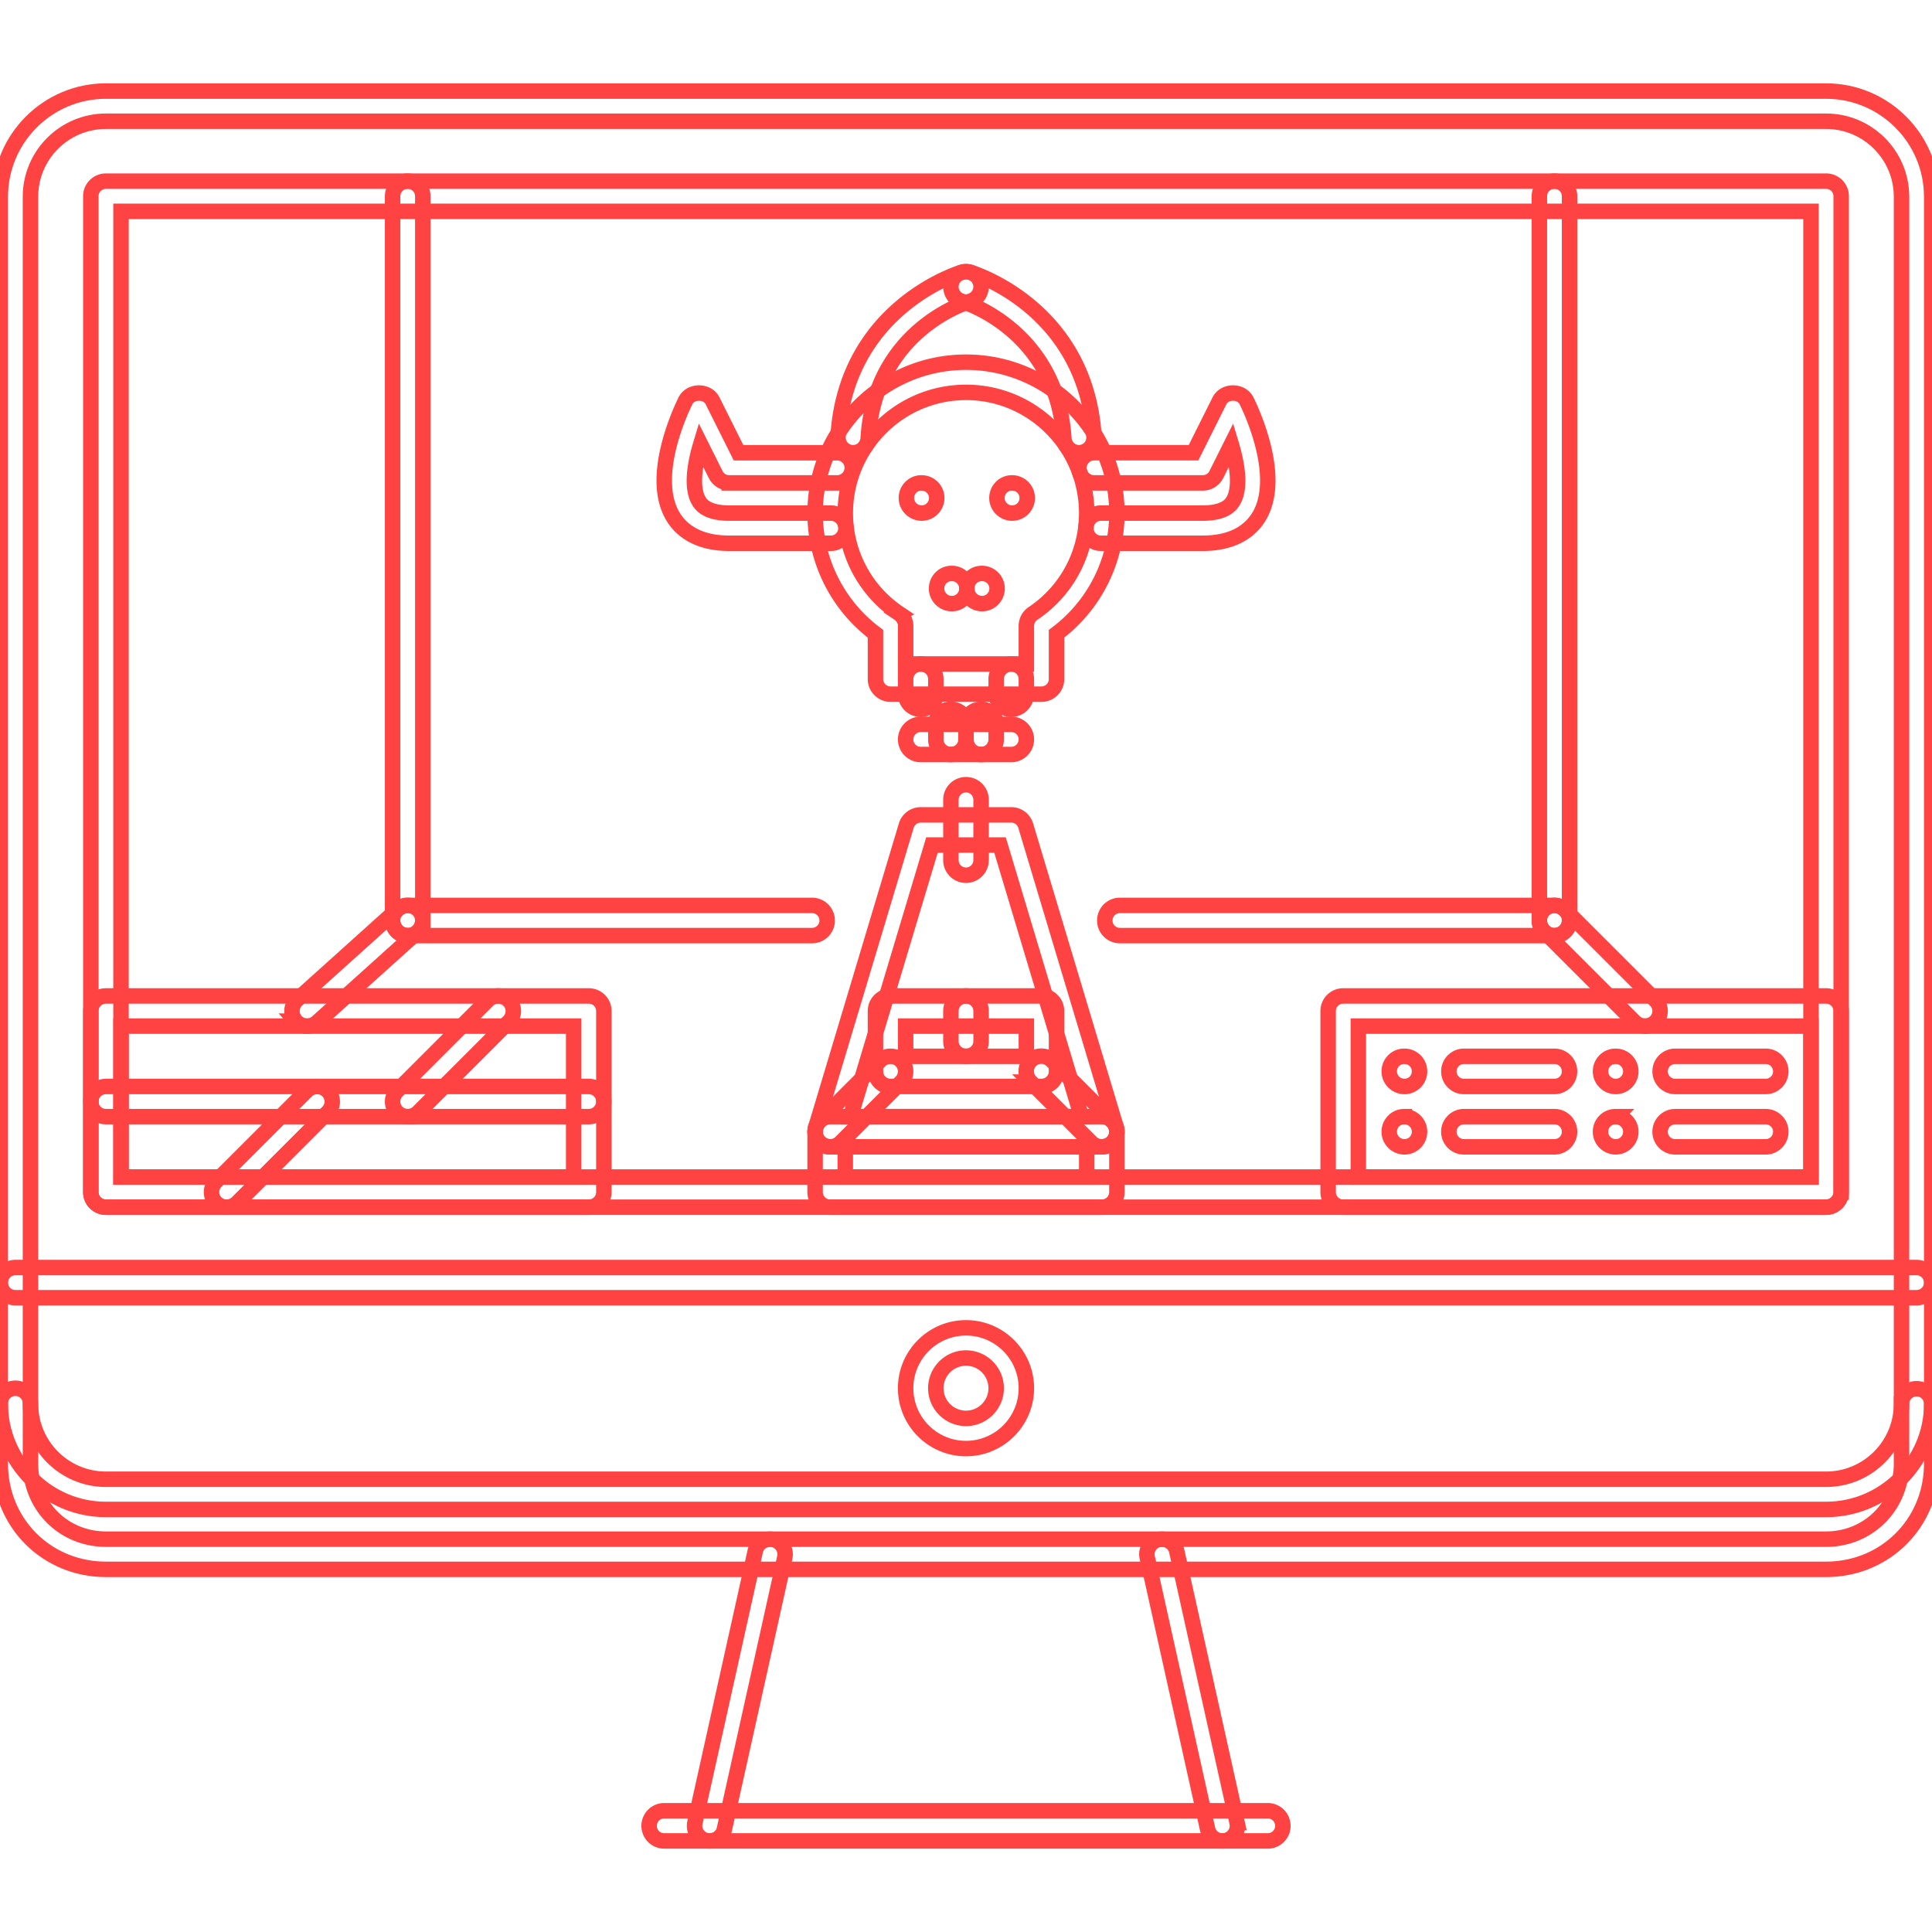 <?xml version="1.0" encoding="UTF-8"?>
<svg xmlns="http://www.w3.org/2000/svg" width="64px" height="64px" viewBox="0 0 1024 1024" fill="#ff4242" class="icon" version="1.1" stroke="#ff4242" stroke-width="8.192">
  <g id="SVGRepo_bgCarrier" stroke-width="0"></g>
  <g id="SVGRepo_tracerCarrier" stroke-linecap="round" stroke-linejoin="round" stroke="#ff4242" stroke-width="4.096"></g>
  <g id="SVGRepo_iconCarrier">
    <path d="M744.398 575.856c-4.406 0-8.062-3.578-8.062-7.998s3.5-7.998 7.906-7.998h0.156c4.434 0 7.996 3.578 7.996 7.998s-3.562 7.998-7.996 7.998zM1015.848 687.82H8.156a7.992 7.992 0 0 1-7.998-7.996 7.994 7.994 0 0 1 7.998-7.998h1007.692a7.992 7.992 0 0 1 7.996 7.998 7.992 7.992 0 0 1-7.996 7.996zM512 767.766c-17.644 0-31.99-14.356-31.99-31.99s14.346-31.99 31.99-31.99c17.652 0 31.992 14.356 31.992 31.99s-14.34 31.99-31.992 31.99z m0-47.984c-8.818 0-15.996 7.168-15.996 15.994s7.178 15.994 15.996 15.994c8.816 0 15.996-7.168 15.996-15.994s-7.18-15.994-15.996-15.994zM376.144 975.732a8.01 8.01 0 0 1-7.818-9.73l31.99-143.956c0.968-4.312 5.256-6.954 9.544-6.078a8.014 8.014 0 0 1 6.078 9.544l-31.99 143.956a8 8 0 0 1-7.804 6.264zM647.864 975.732a8 8 0 0 1-7.808-6.264l-31.988-143.956a8.01 8.01 0 0 1 6.074-9.544c4.328-0.876 8.59 1.766 9.542 6.078l31.992 143.956a8.008 8.008 0 0 1-7.812 9.73z" fill=""></path>
    <path d="M671.954 975.732H352.05a7.992 7.992 0 0 1-7.998-7.998 7.992 7.992 0 0 1 7.998-7.996h319.904a7.992 7.992 0 0 1 7.996 7.996 7.992 7.992 0 0 1-7.996 7.998zM967.86 639.836H56.14a7.994 7.994 0 0 1-7.998-7.998V104a7.994 7.994 0 0 1 7.998-7.998h911.72c4.422 0 8 3.578 8 7.998v527.838a7.994 7.994 0 0 1-8 7.998zM64.138 623.84h895.726V111.998H64.138V623.84z" fill=""></path>
    <path d="M967.86 800.038H56.14c-30.866 0-55.982-25.118-55.982-55.982V104.25c0-30.866 25.118-55.982 55.982-55.982h911.72c30.868 0 55.984 25.118 55.984 55.982v639.804c0 30.866-25.118 55.984-55.984 55.984zM56.14 64.262c-22.048 0-39.988 17.94-39.988 39.988v639.804c0 22.054 17.94 39.986 39.988 39.986h911.72c22.058 0 39.988-17.932 39.988-39.986V104.25c0-22.048-17.93-39.988-39.988-39.988H56.14z" fill=""></path>
    <path d="M967.86 831.778H56.14c-31.388 0-55.982-24.586-55.982-55.982v-31.99a7.994 7.994 0 0 1 7.998-7.998 7.994 7.994 0 0 1 7.998 7.998v31.99c0 22.43 17.566 39.986 39.988 39.986h911.72c22.434 0 39.988-17.556 39.988-39.986v-31.74a7.994 7.994 0 0 1 8-7.998 7.992 7.992 0 0 1 7.996 7.998v31.74c-0.002 31.396-24.588 55.982-55.986 55.982zM583.976 639.836h-143.954a7.994 7.994 0 0 1-7.998-7.998v-31.99a7.992 7.992 0 0 1 7.998-7.996h143.954c4.422 0 8 3.576 8 7.996v31.99a7.994 7.994 0 0 1-8 7.998z m-135.956-15.996h127.96v-15.994h-127.96v15.994z" fill=""></path>
    <path d="M583.976 607.846h-143.954a8.048 8.048 0 0 1-6.42-3.216 8.012 8.012 0 0 1-1.242-7.076l47.986-159.952a8.004 8.004 0 0 1 7.662-5.702h47.986a7.98 7.98 0 0 1 7.656 5.702l47.984 159.952a7.96 7.96 0 0 1-1.234 7.076 8.058 8.058 0 0 1-6.424 3.216z m-133.208-15.994h122.462l-43.188-143.958h-36.084l-43.19 143.958z" fill=""></path>
    <path d="M512 463.89a7.994 7.994 0 0 1-7.998-7.998v-31.99a7.994 7.994 0 0 1 7.998-7.998 7.992 7.992 0 0 1 7.996 7.998v31.99a7.992 7.992 0 0 1-7.996 7.998zM551.988 575.856h-79.976a7.994 7.994 0 0 1-7.998-7.998v-31.99a7.992 7.992 0 0 1 7.998-7.996h79.976a7.99 7.99 0 0 1 7.996 7.996v31.99a7.992 7.992 0 0 1-7.996 7.998z m-71.978-15.996h63.982v-15.994h-63.982v15.994z" fill=""></path>
    <path d="M512 559.86a7.992 7.992 0 0 1-7.998-7.996v-15.996a7.992 7.992 0 0 1 7.998-7.996 7.99 7.99 0 0 1 7.996 7.996v15.996A7.99 7.99 0 0 1 512 559.86zM440.022 607.846a7.996 7.996 0 0 1-5.654-13.652l31.99-31.99a7.994 7.994 0 0 1 11.308 0 7.994 7.994 0 0 1 0 11.308l-31.99 31.992a7.98 7.98 0 0 1-5.654 2.342zM583.976 607.846a7.98 7.98 0 0 1-5.652-2.342l-31.992-31.992a7.998 7.998 0 1 1 11.312-11.308l31.988 31.99a7.996 7.996 0 0 1-5.656 13.652zM488.492 271.95c-4.412 0-8.076-3.578-8.076-7.998s3.5-7.998 7.918-7.998h0.156c4.42 0 7.998 3.578 7.998 7.998s-3.576 7.998-7.996 7.998zM536.46 271.95c-4.402 0-8.058-3.578-8.058-7.998s3.5-7.998 7.902-7.998h0.156c4.438 0 8 3.578 8 7.998s-3.562 7.998-8 7.998zM504.488 319.934c-4.414 0-8.076-3.576-8.076-7.998s3.5-7.998 7.92-7.998h0.156c4.42 0 7.998 3.576 7.998 7.998s-3.578 7.998-7.998 7.998z" fill=""></path>
    <path d="M520.48 319.934c-4.41 0-8.074-3.576-8.074-7.998s3.5-7.998 7.918-7.998h0.156c4.422 0 8 3.576 8 7.998s-3.578 7.998-8 7.998z" fill=""></path>
    <path d="M551.988 367.92H472.02a7.994 7.994 0 0 1-7.998-7.998v-24.016a79.844 79.844 0 0 1-31.99-63.958c0-44.096 35.88-79.976 79.976-79.976 44.106 0 79.968 35.88 79.968 79.976a79.846 79.846 0 0 1-31.992 63.958v24.016a7.992 7.992 0 0 1-7.996 7.998z m-71.97-15.996h63.974v-20.15c0-2.67 1.324-5.162 3.542-6.646 17.824-11.926 28.446-31.81 28.446-53.178 0-35.28-28.696-63.98-63.972-63.98-35.278 0-63.98 28.702-63.98 63.98 0 21.376 10.63 41.252 28.444 53.178a7.992 7.992 0 0 1 3.546 6.646v20.15zM535.992 399.91h-47.978a7.994 7.994 0 0 1-7.998-7.998 7.994 7.994 0 0 1 7.998-7.998h47.978c4.422 0 8 3.578 8 7.998a7.994 7.994 0 0 1-8 7.998z" fill=""></path>
    <path d="M488.014 375.916a7.994 7.994 0 0 1-7.998-7.998v-7.998a7.994 7.994 0 0 1 7.998-7.998 7.994 7.994 0 0 1 7.998 7.998v7.998a7.992 7.992 0 0 1-7.998 7.998zM535.992 375.916a7.994 7.994 0 0 1-7.996-7.998v-7.998a7.994 7.994 0 0 1 7.996-7.998c4.422 0 8 3.578 8 7.998v7.998a7.994 7.994 0 0 1-8 7.998zM504.01 399.91a7.994 7.994 0 0 1-7.998-7.998v-7.998a7.994 7.994 0 0 1 7.998-7.998 7.994 7.994 0 0 1 7.998 7.998v7.998a7.994 7.994 0 0 1-7.998 7.998z" fill=""></path>
    <path d="M520.004 399.91a7.994 7.994 0 0 1-7.996-7.998v-7.998a7.994 7.994 0 1 1 15.988 0v7.998a7.988 7.988 0 0 1-7.992 7.998zM637.524 287.944H583.54c-4.418 0-7.996-3.576-7.996-7.998s3.578-7.998 7.996-7.998h53.984c12.09 0 15.028-4.726 15.996-6.28 4.14-6.702 2.484-18.932-0.876-30.078l-7.964 15.94a8.002 8.002 0 0 1-7.156 4.42h-57.636c-4.422 0-8-3.576-8-7.998s3.578-7.998 8-7.998h52.704l13.778-27.57c2.714-5.42 11.59-5.42 14.304 0 2.032 4.084 19.558 40.48 6.454 61.684-3.924 6.332-12.234 13.876-29.604 13.876zM440.366 287.944h-53.876c-17.376 0-25.688-7.544-29.6-13.87-13.106-21.204 4.412-57.6 6.452-61.684 2.718-5.42 11.59-5.42 14.308 0l13.784 27.57h52.28c4.42 0 7.998 3.576 7.998 7.998s-3.578 7.998-7.998 7.998h-57.224a8.002 8.002 0 0 1-7.154-4.42l-7.966-15.94c-3.36 11.146-5.014 23.376-0.868 30.078 0.96 1.554 3.888 6.28 15.986 6.28h53.876c4.42 0 7.998 3.576 7.998 7.998s-3.576 7.992-7.996 7.992z" fill=""></path>
    <path d="M571.856 239.958a8.008 8.008 0 0 1-7.98-7.514c-3.484-57.662-53.562-72.626-54.062-72.766a8.008 8.008 0 0 1-5.498-9.888c1.218-4.256 5.662-6.678 9.888-5.498 0.618 0.18 61.464 18.354 65.636 87.184a7.996 7.996 0 0 1-7.984 8.482z" fill=""></path>
    <path d="M452.174 239.958a7.998 7.998 0 0 1-7.99-8.482c4.148-68.83 65.012-87.004 65.628-87.184 4.218-1.18 8.64 1.234 9.862 5.474a8.008 8.008 0 0 1-5.45 9.904c-2.062 0.6-50.618 15.464-54.078 72.774a7.996 7.996 0 0 1-7.972 7.514z" fill=""></path>
    <path d="M216.09 495.88a7.994 7.994 0 0 1-7.998-7.998V104c0-4.42 3.578-7.998 7.998-7.998s7.998 3.578 7.998 7.998v383.882a7.994 7.994 0 0 1-7.998 7.998z" fill=""></path>
    <path d="M430.422 495.88H216.09a7.994 7.994 0 0 1-7.998-7.998 7.994 7.994 0 0 1 7.998-7.998h214.332a7.994 7.994 0 0 1 7.998 7.998 7.994 7.994 0 0 1-7.998 7.998zM823.906 495.88H593.57c-4.422 0-8-3.578-8-7.998a7.994 7.994 0 0 1 8-7.998h230.336a7.994 7.994 0 0 1 7.996 7.998 7.994 7.994 0 0 1-7.996 7.998z" fill=""></path>
    <path d="M823.906 495.88c-4.422 0-8-3.578-8-7.998V104a7.994 7.994 0 0 1 8-7.998A7.994 7.994 0 0 1 831.902 104v383.882a7.994 7.994 0 0 1-7.996 7.998zM162.764 543.866a7.946 7.946 0 0 1-5.944-2.654 8.002 8.002 0 0 1 0.594-11.294l53.328-47.976a7.968 7.968 0 0 1 11.292 0.594 7.996 7.996 0 0 1-0.594 11.292L168.114 541.82a7.98 7.98 0 0 1-5.35 2.046z" fill=""></path>
    <path d="M871.89 543.866a7.982 7.982 0 0 1-5.656-2.342l-47.984-47.986a7.994 7.994 0 0 1 0-11.308 7.994 7.994 0 0 1 11.308 0l47.984 47.984a7.996 7.996 0 0 1-5.652 13.652z" fill=""></path>
    <path d="M312.062 639.836H56.14a7.994 7.994 0 0 1-7.998-7.998v-95.97a7.992 7.992 0 0 1 7.998-7.996h255.922a7.992 7.992 0 0 1 7.998 7.996v95.97a7.994 7.994 0 0 1-7.998 7.998zM64.138 623.84h239.926v-79.974H64.138v79.974z" fill=""></path>
    <path d="M967.86 639.836H711.938a7.994 7.994 0 0 1-7.996-7.998v-95.97a7.992 7.992 0 0 1 7.996-7.996H967.86c4.422 0 8 3.576 8 7.996v95.97a7.994 7.994 0 0 1-8 7.998z m-247.922-15.996h239.926v-79.974H719.938v79.974z" fill=""></path>
    <path d="M312.062 591.852H56.14c-4.42 0-7.998-3.578-7.998-7.998s3.578-7.998 7.998-7.998h255.922c4.42 0 7.998 3.578 7.998 7.998s-3.578 7.998-7.998 7.998z" fill=""></path>
    <path d="M216.09 591.852a7.994 7.994 0 0 1-5.654-13.652l47.986-47.986a7.996 7.996 0 1 1 11.308 11.31l-47.986 47.984a7.966 7.966 0 0 1-5.654 2.344z" fill=""></path>
    <path d="M120.12 639.836a7.994 7.994 0 0 1-5.654-13.652L162.452 578.2a7.996 7.996 0 1 1 11.31 11.308l-47.986 47.984a7.98 7.98 0 0 1-5.656 2.344z" fill=""></path>
    <path d="M823.906 575.856h-47.988c-4.418 0-7.996-3.578-7.996-7.998s3.578-7.998 7.996-7.998h47.988c4.418 0 7.996 3.578 7.996 7.998s-3.578 7.998-7.996 7.998z" fill=""></path>
    <path d="M744.398 607.846c-4.406 0-8.062-3.576-8.062-7.998 0-4.42 3.5-7.996 7.906-7.996h0.156a7.982 7.982 0 0 1 7.996 7.996 7.982 7.982 0 0 1-7.996 7.998z" fill=""></path>
    <path d="M823.906 607.846h-47.988a7.992 7.992 0 0 1-7.996-7.998 7.992 7.992 0 0 1 7.996-7.996h47.988a7.992 7.992 0 0 1 7.996 7.996 7.992 7.992 0 0 1-7.996 7.998z" fill=""></path>
    <path d="M856.364 575.856c-4.406 0-8.058-3.578-8.058-7.998s3.496-7.998 7.902-7.998h0.156c4.438 0 7.996 3.578 7.996 7.998s-3.56 7.998-7.996 7.998z" fill=""></path>
    <path d="M935.872 575.856h-47.984c-4.422 0-8-3.578-8-7.998s3.578-7.998 8-7.998h47.984c4.418 0 7.996 3.578 7.996 7.998s-3.578 7.998-7.996 7.998z" fill=""></path>
    <path d="M856.364 607.846c-4.406 0-8.058-3.576-8.058-7.998 0-4.42 3.496-7.996 7.902-7.996h0.156a7.98 7.98 0 0 1 7.996 7.996 7.98 7.98 0 0 1-7.996 7.998z" fill=""></path>
    <path d="M935.872 607.846h-47.984c-4.422 0-8-3.576-8-7.998a7.994 7.994 0 0 1 8-7.996h47.984a7.992 7.992 0 0 1 7.996 7.996 7.992 7.992 0 0 1-7.996 7.998z" fill=""></path>
  </g>
</svg>
